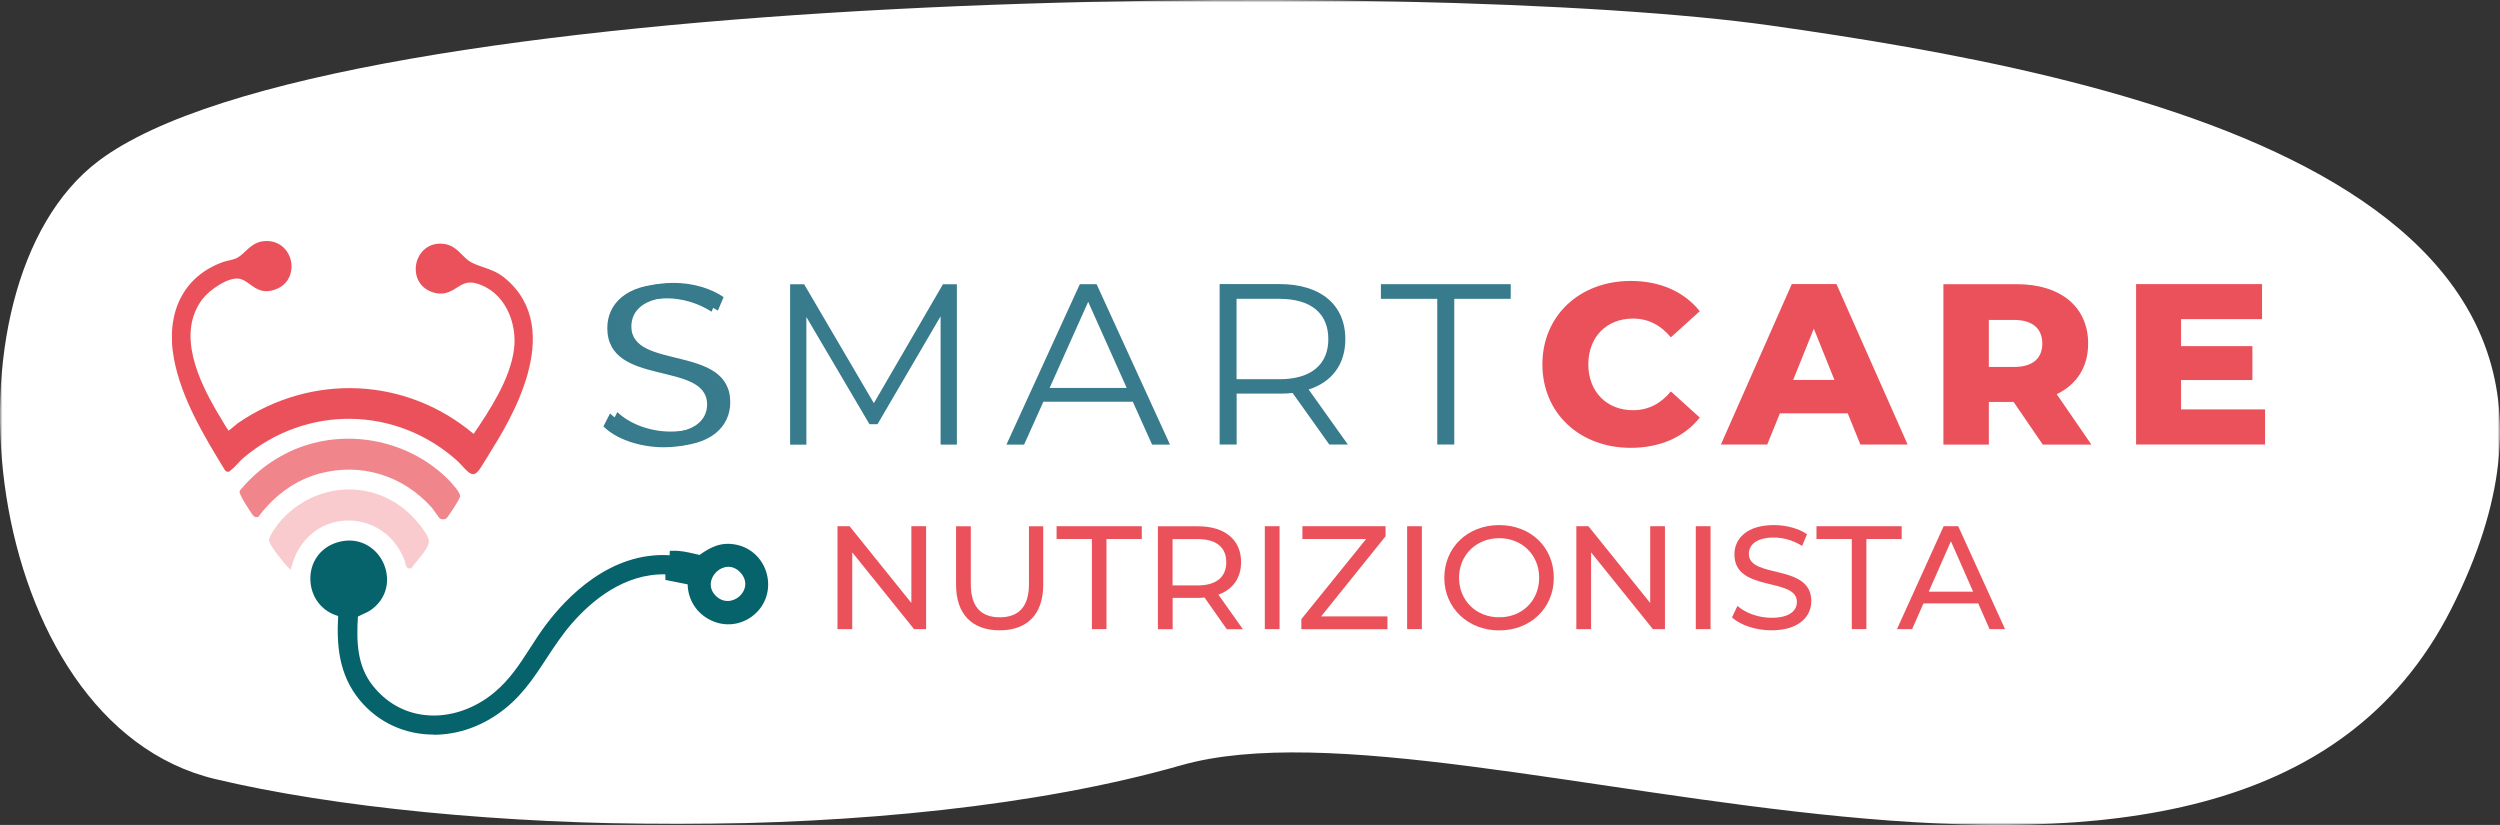 <?xml version="1.0" encoding="UTF-8"?> <svg xmlns="http://www.w3.org/2000/svg" width="497" height="164" viewBox="0 0 497 164" fill="none"><rect x="0" y="0" width="497" height="164" fill="#333333" stroke="none"/><g clip-path="url(#clip0_10373_4132)"><mask id="mask0_10373_4132" style="mask-type:luminance" maskUnits="userSpaceOnUse" x="0" y="0" width="497" height="164"><path d="M497 -1.81226e-05L0 0L5.98011e-06 164L497 164L497 -1.81226e-05Z" fill="white"></path></mask><g mask="url(#mask0_10373_4132)"><path d="M19.58 32.002C-13.445 56.929 -4.009 143.705 42.751 154.866C89.526 166.026 177.604 168.471 234.781 152.148C291.959 135.825 444.331 206.005 487.323 121.03C530.315 36.055 420.114 14.731 352.067 5.082C284.005 -4.567 65.873 -2.927 19.58 32.002Z" fill="white"></path><path d="M119.943 84.798L121.279 82.193C123.582 84.428 127.672 86.069 131.907 86.069C137.945 86.069 140.569 83.56 140.569 80.408C140.569 71.643 120.732 77.031 120.732 65.211C120.732 60.515 124.419 56.446 132.615 56.446C136.254 56.446 140.022 57.492 142.614 59.277L141.455 61.962C138.685 60.177 135.465 59.309 132.615 59.309C126.722 59.309 124.097 61.914 124.097 65.098C124.097 73.863 143.951 68.572 143.951 80.199C143.951 84.895 140.167 88.915 131.939 88.915C127.108 88.915 122.358 87.226 119.975 84.766" fill="#377A8B"></path></g><path d="M121.408 84.509L122.729 81.92C125.015 84.155 129.073 85.796 133.259 85.796C139.233 85.796 141.841 83.287 141.841 80.151C141.841 71.403 122.181 76.774 122.181 64.986C122.181 60.29 125.836 56.237 133.952 56.237C137.558 56.237 141.294 57.283 143.854 59.068L142.711 61.754C139.974 59.985 136.785 59.116 133.952 59.116C128.107 59.116 125.514 61.705 125.514 64.906C125.514 73.654 145.175 68.363 145.175 79.99C145.175 84.686 141.439 88.69 133.275 88.69C128.493 88.69 123.791 87.002 121.424 84.541L121.408 84.509Z" fill="#377B8C"></path><path d="M190.227 56.495L190.227 88.385L186.991 88.385L186.991 62.879L174.448 84.332L172.854 84.332L160.31 63.024L160.31 88.401L157.074 88.401L157.074 56.511L159.859 56.511L173.723 80.151L187.458 56.511L190.244 56.511L190.227 56.495Z" fill="#377B8C"></path><path d="M225.217 79.861L207.424 79.861L203.592 88.385L200.082 88.385L214.67 56.495L218.003 56.495L232.592 88.385L229.033 88.385L225.201 79.861L225.217 79.861ZM223.993 77.127L216.329 60.001L208.664 77.127L223.993 77.127Z" fill="#377B8C"></path><path d="M264.264 88.368L256.97 78.125C256.148 78.221 255.327 78.253 254.409 78.253L245.843 78.253L245.843 88.368L242.462 88.368L242.462 56.479L254.409 56.479C262.525 56.479 267.452 60.58 267.452 67.414C267.452 72.416 264.811 75.938 260.158 77.433L267.951 88.368L264.264 88.368ZM264.071 67.43C264.071 62.333 260.689 59.406 254.313 59.406L245.827 59.406L245.827 75.391L254.313 75.391C260.705 75.391 264.071 72.432 264.071 67.414L264.071 67.43Z" fill="#377B8C"></path><path d="M285.744 59.406L274.521 59.406L274.521 56.495L300.332 56.495L300.332 59.406L289.109 59.406L289.109 88.369L285.728 88.369L285.728 59.406L285.744 59.406Z" fill="#377B8C"></path><path d="M306.628 72.432C306.628 62.734 314.067 55.852 324.179 55.852C330.056 55.852 334.806 57.99 337.914 61.866L332.165 67.06C330.153 64.648 327.689 63.33 324.646 63.33C319.397 63.33 315.758 66.98 315.758 72.432C315.758 77.883 319.413 81.55 324.646 81.55C327.705 81.55 330.169 80.231 332.165 77.819L337.914 83.013C334.806 86.889 330.072 89.028 324.179 89.028C314.051 89.028 306.628 82.145 306.628 72.448L306.628 72.432Z" fill="#EA515A"></path><path d="M367.332 82.177L353.838 82.177L351.326 88.368L342.116 88.368L356.205 56.479L365.094 56.479L379.231 88.368L369.844 88.368L367.332 82.177ZM364.691 75.535L360.585 65.34L356.479 75.535L364.691 75.535Z" fill="#EA515A"></path><path d="M400.308 79.91L395.381 79.91L395.381 88.385L386.348 88.385L386.348 56.495L400.936 56.495C409.648 56.495 415.122 60.998 415.122 68.299C415.122 72.995 412.836 76.452 408.875 78.366L415.766 88.385L406.105 88.385L400.308 79.91ZM400.405 63.603L395.381 63.603L395.381 72.946L400.405 72.946C404.141 72.946 406.009 71.21 406.009 68.299C406.009 65.388 404.141 63.603 400.405 63.603Z" fill="#EA515A"></path><path d="M450.289 81.405L450.289 88.368L424.655 88.368L424.655 56.479L449.693 56.479L449.693 63.442L433.591 63.442L433.591 68.813L447.777 68.813L447.777 75.552L433.591 75.552L433.591 81.389L450.289 81.389L450.289 81.405Z" fill="#EA515A"></path><path d="M184.109 104.611L184.109 125.067L181.709 125.067L169.424 109.805L169.424 125.067L166.493 125.067L166.493 104.611L168.892 104.611L181.178 119.872L181.178 104.611L184.109 104.611Z" fill="#EA515A"></path><path d="M190.066 116.254L190.066 104.627L192.997 104.627L192.997 116.141C192.997 120.676 195.074 122.719 198.761 122.719C202.449 122.719 204.558 120.676 204.558 116.141L204.558 104.627L207.392 104.627L207.392 116.254C207.392 122.188 204.139 125.308 198.729 125.308C193.319 125.308 190.066 122.172 190.066 116.254Z" fill="#EA515A"></path><path d="M217.069 107.152L210.049 107.152L210.049 104.611L226.988 104.611L226.988 107.152L219.968 107.152L219.968 125.067L217.069 125.067L217.069 107.152Z" fill="#EA515A"></path><path d="M243.879 125.083L239.467 118.795C239.064 118.827 238.614 118.859 238.179 118.859L233.123 118.859L233.123 125.083L230.192 125.083L230.192 104.627L238.179 104.627C243.509 104.627 246.729 107.313 246.729 111.751C246.729 114.903 245.087 117.187 242.22 118.216L247.083 125.083L243.895 125.083L243.879 125.083ZM243.782 111.751C243.782 108.824 241.818 107.168 238.082 107.168L233.107 107.168L233.107 116.383L238.082 116.383C241.834 116.383 243.782 114.694 243.782 111.767L243.782 111.751Z" fill="#EA515A"></path><path d="M251.447 104.611L254.377 104.611L254.377 125.067L251.447 125.067L251.447 104.611Z" fill="#EA515A"></path><path d="M275.825 122.542L275.825 125.083L258.708 125.083L258.708 123.089L271.59 107.152L258.918 107.152L258.918 104.611L275.454 104.611L275.454 106.605L262.637 122.542L275.841 122.542L275.825 122.542Z" fill="#EA515A"></path><path d="M279.737 104.611L282.668 104.611L282.668 125.067L279.737 125.067L279.737 104.611Z" fill="#EA515A"></path><path d="M287.128 114.855C287.128 108.856 291.75 104.386 298.045 104.386C304.341 104.386 308.898 108.824 308.898 114.855C308.898 120.885 304.277 125.324 298.045 125.324C291.814 125.324 287.128 120.853 287.128 114.855ZM305.984 114.855C305.984 110.32 302.586 106.991 298.045 106.991C293.505 106.991 290.059 110.32 290.059 114.855C290.059 119.39 293.456 122.719 298.045 122.719C302.635 122.719 305.984 119.39 305.984 114.855Z" fill="#EA515A"></path><path d="M330.99 104.611L330.99 125.067L328.591 125.067L316.305 109.805L316.305 125.067L313.375 125.067L313.375 104.611L315.774 104.611L328.059 119.872L328.059 104.611L330.99 104.611Z" fill="#EA515A"></path><path d="M337.125 104.611L340.055 104.611L340.055 125.067L337.125 125.067L337.125 104.611Z" fill="#EA515A"></path><path d="M344.322 122.735L345.401 120.451C346.915 121.818 349.523 122.815 352.164 122.815C355.706 122.815 357.22 121.448 357.22 119.663C357.22 114.662 344.805 117.83 344.805 110.223C344.805 107.071 347.269 104.386 352.647 104.386C355.046 104.386 357.542 105.029 359.233 106.203L358.266 108.535C356.479 107.393 354.466 106.862 352.647 106.862C349.169 106.862 347.671 108.326 347.671 110.111C347.671 115.112 360.086 111.976 360.086 119.486C360.086 122.622 357.574 125.308 352.148 125.308C349.024 125.308 345.949 124.246 344.306 122.735L344.322 122.735Z" fill="#EA515A"></path><path d="M368.137 107.152L361.116 107.152L361.116 104.611L378.055 104.611L378.055 107.152L371.035 107.152L371.035 125.067L368.137 125.067L368.137 107.152Z" fill="#EA515A"></path><path d="M393.272 119.953L382.387 119.953L380.133 125.067L377.122 125.067L386.396 104.611L389.295 104.611L398.601 125.067L395.526 125.067L393.272 119.953ZM392.257 117.621L387.845 107.602L383.434 117.621L392.273 117.621L392.257 117.621Z" fill="#EA515A"></path><path d="M52.396 48.518C57.709 47.907 59.207 55.112 54.746 56.913C51.043 58.392 50.109 55.08 47.436 54.806C44.973 54.549 41.221 57.218 39.788 59.116C34.458 66.176 38.854 75.712 42.767 82.37C43.121 82.981 44.812 85.94 45.166 86.165C45.359 86.294 45.456 86.262 45.649 86.165C46.035 85.988 47.179 84.911 47.694 84.557C62.25 74.651 80.815 75.519 94.164 87.002L94.502 86.857C97.883 81.839 101.989 75.648 102.794 69.537C103.535 63.812 100.733 57.347 94.743 55.739C90.847 54.694 90.01 58.955 86 57.476C81.331 55.739 82.989 48.406 88.222 49.065C90.589 49.355 91.523 51.542 93.23 52.523C95.5 53.825 97.803 53.825 100.17 55.836C110.91 64.906 102.843 80.312 96.901 89.8C96.483 90.475 94.921 93.129 94.502 93.466C94.373 93.579 94.276 93.675 94.083 93.692C93.568 93.74 92.022 91.794 91.507 91.328C79.06 80.038 60.801 79.765 48.016 90.652C47.243 91.295 46.261 92.598 45.504 93.08C45.343 93.193 45.375 93.338 45.182 93.08C41.124 86.423 36.648 79.025 35.199 71.258C33.685 63.088 36.358 55.61 44.538 52.651C45.327 52.362 46.373 52.249 47.13 51.928C49.046 51.124 50.061 48.792 52.444 48.518L52.396 48.518Z" fill="#EA515A"></path><path d="M94.003 94.254C93.439 94.254 92.811 93.643 91.652 92.373C91.394 92.099 91.185 91.858 91.056 91.746C78.867 80.681 60.881 80.408 48.322 91.086C48.016 91.344 47.678 91.713 47.323 92.099C46.792 92.662 46.261 93.241 45.762 93.563L45.584 93.756L45.262 93.788C44.94 93.788 44.779 93.547 44.683 93.418C40.625 86.76 36.068 79.266 34.587 71.354C32.864 62.123 36.503 54.919 44.296 52.104C44.699 51.96 45.134 51.863 45.552 51.767C46.019 51.654 46.486 51.558 46.856 51.397C47.549 51.107 48.145 50.561 48.757 49.982C49.69 49.113 50.737 48.132 52.331 47.955C55.358 47.602 57.258 49.563 57.79 51.654C58.305 53.697 57.645 56.382 54.956 57.46C52.395 58.489 50.946 57.444 49.674 56.511C48.95 55.98 48.257 55.482 47.372 55.385C45.198 55.16 41.607 57.669 40.239 59.47C35.054 66.321 39.482 75.648 43.266 82.081L43.459 82.402C44.699 84.541 45.23 85.345 45.44 85.618C45.697 85.458 46.116 85.104 46.406 84.847C46.776 84.541 47.13 84.235 47.356 84.075C62.008 74.104 80.767 74.989 94.164 86.262C97.271 81.662 101.41 75.455 102.182 69.457C102.859 64.246 100.411 57.862 94.566 56.302C92.924 55.867 91.942 56.479 90.815 57.186C89.543 57.99 88.109 58.891 85.759 58.006C83.005 56.977 82.297 54.291 82.796 52.233C83.327 50.094 85.211 48.1 88.254 48.486C89.929 48.695 90.976 49.74 91.893 50.673C92.409 51.204 92.908 51.686 93.471 52.024C94.325 52.523 95.194 52.812 96.096 53.118C97.513 53.6 98.994 54.115 100.492 55.385C112.665 65.661 101.12 84.058 97.336 90.105L96.982 90.7C95.822 92.614 95.162 93.643 94.808 93.917C94.615 94.077 94.421 94.238 94.067 94.27C94.051 94.27 94.019 94.27 94.003 94.27L94.003 94.254ZM69.335 82.097C77.37 82.097 85.372 85.04 91.829 90.893C91.99 91.038 92.231 91.295 92.505 91.601C92.892 92.019 93.648 92.855 94.003 93.064L94.083 93C94.373 92.743 95.549 90.813 95.983 90.089L96.354 89.478C102.698 79.347 109.96 64.889 99.735 56.254C98.398 55.112 97.094 54.678 95.71 54.195C94.792 53.873 93.826 53.552 92.876 53.005C92.167 52.603 91.603 52.024 91.056 51.477C90.187 50.609 89.382 49.789 88.093 49.628C85.759 49.338 84.309 50.866 83.907 52.507C83.504 54.147 84.036 56.141 86.145 56.929C87.948 57.604 88.979 56.961 90.171 56.205C91.362 55.465 92.715 54.613 94.84 55.176C101.329 56.913 104.05 63.908 103.31 69.601C102.488 75.986 98.125 82.45 94.937 87.178L94.84 87.307L94.019 87.677L93.745 87.436C80.719 76.227 62.33 75.262 47.984 85.023C47.774 85.168 47.452 85.442 47.13 85.715C46.518 86.23 46.132 86.551 45.858 86.68C45.633 86.776 45.279 86.937 44.828 86.632C44.554 86.455 44.103 85.828 42.445 82.965L42.251 82.643C38.306 75.937 33.701 66.16 39.305 58.762C40.85 56.72 44.795 53.954 47.484 54.211C48.676 54.34 49.529 54.951 50.351 55.562C51.526 56.414 52.556 57.17 54.521 56.366C56.566 55.546 57.065 53.487 56.663 51.911C56.292 50.432 54.956 48.808 52.46 49.081C51.236 49.226 50.415 49.998 49.545 50.802C48.885 51.429 48.193 52.072 47.307 52.442C46.84 52.635 46.325 52.764 45.81 52.876C45.423 52.973 45.021 53.053 44.683 53.182C37.469 55.787 34.12 62.509 35.714 71.145C37.115 78.719 41.478 85.972 45.391 92.405C45.713 92.132 46.1 91.713 46.47 91.311C46.84 90.909 47.227 90.507 47.565 90.202C53.925 84.782 61.638 82.097 69.335 82.097Z" fill="#EA515A"></path><path d="M137.252 115.675L132.824 114.79L132.824 113.6C124.983 113.198 118.204 117.814 113.244 123.491C107.85 129.666 105.499 136.774 98.35 141.598C89.929 147.275 78.658 146.938 71.975 138.832C67.966 133.96 67.467 128.283 67.837 122.156L67.708 121.963C60.881 120.306 60.318 110.577 67.08 108.39C74.777 105.897 79.704 115.852 73.698 120.548C72.684 121.352 71.621 121.577 70.591 122.204C70.269 127.318 70.317 132.416 73.618 136.613C80.042 144.767 90.975 144.461 98.592 138.125C103.31 134.185 105.403 129.296 108.961 124.552C114.726 116.865 123.244 110.191 133.42 110.963C133.79 110.85 133.678 110.352 133.694 110.03C135.562 109.966 137.365 110.529 139.168 110.915C141.471 109.274 143.403 108.213 146.334 108.856C152.243 110.159 154.175 117.846 149.538 121.754C144.53 125.983 137.043 122.14 137.252 115.691L137.252 115.675ZM142.228 118.377C145.303 121.561 150.166 117.026 147.187 113.809C144.208 110.593 139.249 115.289 142.228 118.377Z" fill="#06626B"></path><path d="M86.193 146.037C80.59 146.037 75.26 143.705 71.525 139.202C67.274 134.04 66.919 128.122 67.225 122.461C63.989 121.529 61.831 118.763 61.702 115.321C61.574 111.864 63.602 108.937 66.887 107.875C71.122 106.508 74.519 108.696 76.001 111.478C77.498 114.292 77.482 118.345 74.052 121.03C73.392 121.545 72.732 121.85 72.088 122.124C71.766 122.268 71.46 122.413 71.154 122.574C70.864 127.318 70.913 132.255 74.085 136.275C76.774 139.685 80.397 141.727 84.567 142.161C89.253 142.66 94.228 141.02 98.237 137.691C101.345 135.102 103.277 132.094 105.338 128.91C106.321 127.382 107.335 125.79 108.51 124.23C112.633 118.73 121.295 109.66 133.13 110.384C133.13 110.352 133.13 110.304 133.13 110.288C133.13 110.191 133.13 110.111 133.13 110.03L133.162 109.5L133.694 109.5C135.207 109.419 136.673 109.773 138.09 110.095C138.412 110.175 138.75 110.239 139.072 110.32C141.165 108.84 143.323 107.618 146.479 108.31C149.441 108.953 151.728 111.22 152.469 114.212C153.209 117.203 152.227 120.258 149.924 122.204C147.477 124.279 144.16 124.697 141.294 123.298C138.492 121.947 136.769 119.245 136.705 116.173L132.277 115.289L132.277 114.179C124.113 114.019 117.705 119.342 113.727 123.893C111.779 126.128 110.201 128.524 108.671 130.856C105.934 135.037 103.342 138.993 98.721 142.113C94.775 144.783 90.428 146.069 86.225 146.069L86.193 146.037ZM69.48 108.583C68.787 108.583 68.046 108.696 67.241 108.953C64.472 109.853 62.749 112.33 62.862 115.257C62.942 117.557 64.295 120.548 67.837 121.416L68.046 121.464L68.417 121.995L68.417 122.204C68.079 127.72 68.336 133.526 72.41 138.479C78.529 145.892 89.301 147.018 98.028 141.132C102.456 138.141 104.984 134.281 107.673 130.197C109.219 127.849 110.813 125.404 112.826 123.121C117.061 118.264 123.968 112.587 132.889 113.038L133.452 113.07L133.42 114.34L137.848 115.225L137.848 115.707C137.735 118.521 139.249 121.014 141.777 122.252C144.273 123.458 147.026 123.105 149.168 121.32C151.132 119.663 151.969 117.042 151.341 114.485C150.713 111.928 148.749 109.982 146.221 109.435C143.661 108.872 141.954 109.66 139.523 111.413L139.313 111.558L139.072 111.51C138.653 111.429 138.234 111.333 137.816 111.236C136.608 110.947 135.449 110.69 134.273 110.658C134.241 110.995 134.096 111.413 133.597 111.558L133.484 111.59L133.372 111.59C121.907 110.706 113.454 119.583 109.412 124.938C108.269 126.466 107.254 128.042 106.288 129.553C104.195 132.818 102.215 135.906 98.962 138.607C94.727 142.129 89.43 143.85 84.438 143.335C79.946 142.869 76.049 140.682 73.167 137.015C69.673 132.577 69.689 127.27 70.011 122.22L70.011 121.915L70.285 121.754C70.736 121.48 71.17 121.287 71.605 121.094C72.201 120.821 72.78 120.58 73.328 120.146C76.242 117.878 76.242 114.437 74.97 112.041C74.052 110.304 72.136 108.631 69.48 108.631L69.48 108.583ZM144.611 120.033C143.661 120.033 142.662 119.663 141.809 118.779C140.827 117.766 140.489 116.431 140.875 115.144C141.294 113.713 142.534 112.539 143.967 112.201C145.303 111.896 146.591 112.314 147.606 113.424C149.313 115.273 148.797 117.573 147.396 118.891C146.656 119.599 145.641 120.033 144.611 120.033ZM144.804 113.263C144.595 113.263 144.401 113.295 144.224 113.327C143.194 113.568 142.292 114.437 141.97 115.466C141.712 116.366 141.938 117.251 142.63 117.975C143.951 119.342 145.609 118.972 146.591 118.039C147.574 117.106 148.008 115.562 146.752 114.195C146.076 113.456 145.368 113.247 144.788 113.247L144.804 113.263Z" fill="#06626B"></path><g opacity="0.7"><path d="M88.367 102.617C88.222 102.697 87.932 102.681 87.787 102.617C87.675 102.552 86.564 100.88 86.274 100.558C80.445 94.029 71.927 91.295 63.361 93.611C58.289 94.978 54.151 98.114 51.027 102.247C50.785 102.295 50.64 101.973 50.512 101.813C50.206 101.443 48.129 98.082 48.177 97.856C51.59 93.707 56.292 90.475 61.477 88.931C70.961 86.117 81.669 88.738 88.657 95.75C89.108 96.2 90.863 98.162 90.863 98.644C90.863 98.886 88.576 102.52 88.367 102.633L88.367 102.617Z" fill="#EA515A"></path><path d="M88.093 103.244C87.884 103.244 87.659 103.196 87.498 103.099C87.353 103.003 87.288 102.922 86.628 101.99C86.338 101.571 85.984 101.073 85.855 100.928C80.091 94.463 71.734 91.939 63.522 94.142C58.885 95.396 54.73 98.307 51.494 102.569L51.365 102.745L51.156 102.794C50.592 102.906 50.27 102.424 50.141 102.247C50.061 102.134 47.501 98.387 47.63 97.712L47.662 97.567L47.758 97.455C51.301 93.129 56.131 89.896 61.348 88.352C71.106 85.458 81.991 88.192 89.108 95.316C89.124 95.348 91.491 97.728 91.475 98.629C91.475 99.159 88.995 102.922 88.689 103.099C88.528 103.18 88.335 103.228 88.126 103.228L88.093 103.244ZM69.383 92.196C75.904 92.196 82.087 94.978 86.709 100.156C86.87 100.333 87.143 100.735 87.562 101.314C87.771 101.604 87.965 101.877 88.077 102.054C88.544 101.427 89.961 99.159 90.251 98.564C90.058 98.162 88.834 96.731 88.238 96.136C81.427 89.317 70.993 86.696 61.638 89.462C56.743 90.909 52.218 93.917 48.837 97.937C49.24 98.709 50.608 100.976 50.93 101.395C54.263 97.181 58.498 94.303 63.216 93.032C65.277 92.469 67.354 92.212 69.383 92.212L69.383 92.196Z" fill="#EA515A"></path></g><g opacity="0.3"><path d="M81.588 103.115C82.377 103.935 84.631 106.508 84.664 107.602C84.696 108.792 82.168 111.333 81.475 112.394C81.153 112.555 81.105 111.526 81.008 111.285C76.436 99.626 60.849 100.317 57.5 112.185C56.856 111.558 54.118 108.068 54.07 107.425C54.022 106.782 55.712 104.53 56.196 103.968C62.894 96.264 74.439 95.75 81.588 103.115Z" fill="#EA515A"></path><path d="M57.79 113.279L57.097 112.603C56.711 112.217 53.571 108.454 53.491 107.473C53.41 106.412 55.745 103.63 55.761 103.598C59.126 99.738 63.908 97.454 68.9 97.31C73.859 97.181 78.513 99.095 82.023 102.713C82.023 102.713 85.211 106.026 85.26 107.586C85.292 108.567 84.261 109.886 82.909 111.526C82.522 111.992 82.152 112.443 81.959 112.732L81.878 112.861L81.476 113.054L81.105 112.925C80.703 112.716 80.606 112.217 80.526 111.735C80.51 111.638 80.493 111.542 80.477 111.478C78.046 105.286 72.829 103.292 68.723 103.485C63.619 103.742 59.529 107.136 58.047 112.346L57.79 113.279ZM69.303 102.327C74.681 102.327 79.447 105.704 81.556 111.076C81.572 111.124 81.588 111.188 81.621 111.269C81.749 111.108 81.878 110.947 82.023 110.786C82.764 109.902 84.116 108.245 84.1 107.618C84.084 106.927 82.393 104.756 81.186 103.517C77.901 100.14 73.57 98.339 68.932 98.468C64.263 98.596 59.786 100.735 56.647 104.354C55.97 105.142 54.698 106.975 54.65 107.409C54.763 107.827 56.276 109.853 57.258 111.043C59.094 105.897 63.377 102.601 68.675 102.343C68.884 102.343 69.093 102.343 69.303 102.343L69.303 102.327Z" fill="#EA515A"></path></g><path d="M142.228 118.377C139.249 115.289 144.096 110.48 147.187 113.809C150.279 117.138 145.287 121.561 142.228 118.377Z" fill="white"></path></g><defs><clipPath id="clip0_10373_4132"><rect width="497" height="164" fill="white"></rect></clipPath></defs></svg> 